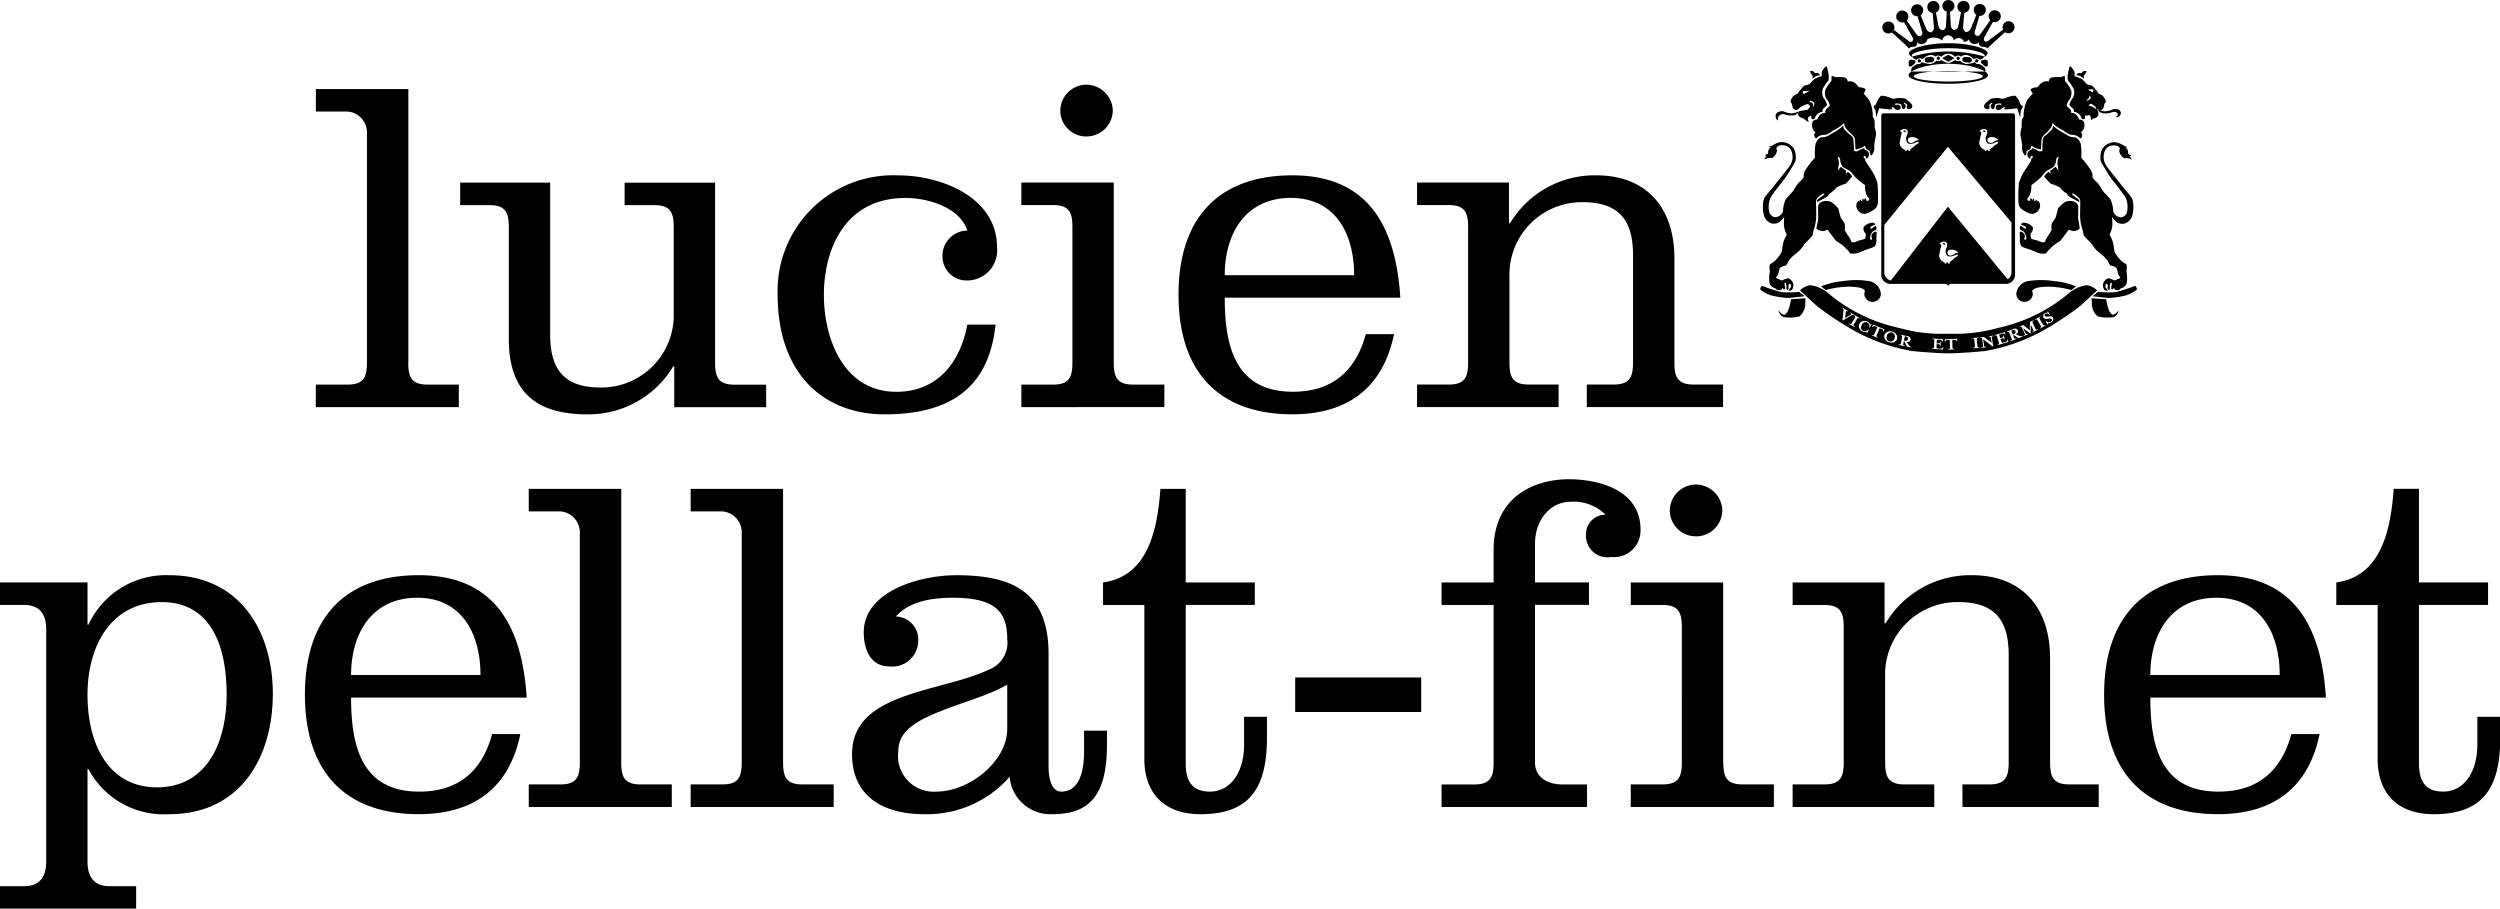 <svg id="_100_logo.svg" data-name="100% logo.svg" xmlns="http://www.w3.org/2000/svg" width="200" height="72.688" viewBox="0 0 200 72.688">
  <defs>
    <style>
      .cls-1 {
        fill-rule: evenodd;
      }
    </style>
  </defs>
  <path id="シェイプ" class="cls-1" d="M288.341,188.855l-0.019.031s0,0,0,0l0.02-.03Zm18.609-2.38a2.739,2.739,0,0,0-1.475.669,13.13,13.13,0,0,1-5.642,2.748,12.737,12.737,0,0,1-3.878.463H295.81a12.723,12.723,0,0,1-3.876-.463,13.16,13.16,0,0,1-5.643-2.748,2.742,2.742,0,0,0-1.475-.669,1.466,1.466,0,0,0-.819.414s0.726,0.672,1.357,1.248a24.021,24.021,0,0,0,3.347,2.171,14.878,14.878,0,0,0,4.285,1.433c1.616,0.161,2.834.184,2.834,0.184h0.125s1.219-.023,2.835-0.184a14.859,14.859,0,0,0,4.284-1.433,23.97,23.97,0,0,0,3.348-2.171c0.631-.576,1.359-1.248,1.359-1.248A1.476,1.476,0,0,0,306.95,186.475Zm-18.4,2.728-0.22.369c-0.07.119-.064,0.15,0.051,0.217l-0.021.035-0.44-.257,0.02-.033c0.117,0.067.146,0.057,0.216-.063l0.22-.368c0.071-.119.067-0.149-0.044-0.214l0,0a0.179,0.179,0,0,0-.234,0l-0.669.405-0.029-.018,0.075-.772a0.17,0.17,0,0,0-.1-0.206l0.022-.035,0.449,0.278-0.022.033c-0.12-.075-0.15-0.054-0.159.027l-0.051.5,0.436-.264c0.071-.043.068-0.081-0.047-0.151l0.021-.035,0.327,0.2,0,0,0.439,0.257-0.021.033C288.646,189.074,288.616,189.084,288.545,189.2Zm1.038,0.657-0.044-.02a0.328,0.328,0,0,0-.179-0.393,0.319,0.319,0,0,0-.42.215,0.312,0.312,0,0,0,.092.458,0.342,0.342,0,0,0,.424-0.108l0.043,0.02-0.134.276-0.042-.02a0.131,0.131,0,0,0,0-.089,0.457,0.457,0,0,1-.323-0.022,0.465,0.465,0,0,1-.253-0.608,0.478,0.478,0,0,1,.64-0.185,0.448,0.448,0,0,1,.219.235,0.14,0.14,0,0,0,.073-0.053l0.04,0.02Zm1.065,0.309,0-.029c0.01-.075.006-0.111-0.131-0.168l-0.149-.06-0.221.521c-0.054.129-.044,0.158,0.079,0.21l-0.015.037-0.471-.193,0.015-.037c0.125,0.05.151,0.037,0.205-.092l0.221-.523-0.149-.061c-0.135-.055-0.164-0.033-0.212.026l-0.019.024-0.044-.019,0.09-.176L290.756,190l-0.064.185Zm1.119,0.614a0.5,0.5,0,0,1-.651.248,0.493,0.493,0,0,1-.37-0.584,0.5,0.5,0,0,1,.651-0.248A0.49,0.49,0,0,1,291.767,190.783Zm1.128,0.67-0.343-.07-0.207-.415-0.046-.008-0.034.158c-0.027.136-.011,0.163,0.12,0.19l-0.008.04-0.5-.1,0.008-.038c0.13,0.025.156,0.006,0.183-.13l0.088-.418c0.027-.135.013-0.161-0.119-0.188l0.009-.04,0.53,0.106a0.278,0.278,0,0,1,.272.295,0.268,0.268,0,0,1-.328.171l0.124,0.175a0.476,0.476,0,0,0,.259.234Zm2.541,0.163-0.883-.047v-0.038c0.134,0,.154-0.017.161-0.155l0.023-.426c0.007-.139-0.012-0.164-0.145-0.17l0-.04,0.83,0.043,0,0.2-0.046,0-0.007-.028c-0.019-.075-0.032-0.107-0.181-0.115l-0.246-.012-0.017.3,0.089,0c0.162,0.008.188-.009,0.194-0.123h0.048l-0.019.328H295.2c0.007-.117-0.019-0.135-0.179-0.144l-0.088,0-0.01.185c-0.009.138,0.012,0.163,0.145,0.17l0.146,0.007c0.148,0.008.168-.024,0.192-0.095l0.01-.027,0.047,0Zm1.1-.645-0.009-.026c-0.023-.074-0.042-0.106-0.19-0.1l-0.161,0,0.017,0.566c0,0.138.027,0.161,0.161,0.158v0.04l-0.511.015v-0.04c0.133,0,.152-0.028.148-0.167l-0.018-.566-0.162,0c-0.147,0-.164.037-0.183,0.11l-0.006.029h-0.049l0.008-.2,0.982-.03,0.019,0.195h-0.047Zm1.31,0.553,0-.04c0.133-.012.151-0.037,0.14-0.175l-0.037-.424c-0.013-.139-0.034-0.16-0.168-0.15l0-.04,0.508-.042,0,0.04c-0.133.012-.151,0.037-0.14,0.175l0.037,0.425c0.012,0.138.034,0.16,0.169,0.148l0,0.04Zm1.506-.8,0.1,0.644-0.04.007-0.765-.578,0.069,0.453c0.022,0.138.047,0.158,0.179,0.138l0,0.04-0.375.057-0.008-.04c0.133-.02.15-0.047,0.128-0.183l-0.065-.424c-0.021-.136-0.044-0.156-0.176-0.136l-0.007-.04,0.319-.048,0.618,0.466-0.054-.346c-0.02-.137-0.044-0.157-0.177-0.137l-0.007-.04,0.378-.056,0.007,0.039C299.349,190.562,299.333,190.588,299.354,190.725Zm0.453,0.538-0.009-.039c0.126-.038.138-0.066,0.1-0.2l-0.125-.408c-0.04-.133-0.065-0.149-0.194-0.113l-0.012-.038,0.8-.235,0.067,0.185-0.044.013-0.015-.025c-0.044-.065-0.069-0.089-0.211-0.048l-0.236.07,0.086,0.287,0.084-.027c0.156-.045.174-0.07,0.142-0.18l0.044-.013,0.1,0.314-0.045.014c-0.034-.112-0.063-0.12-0.218-0.075l-0.084.025,0.052,0.178c0.04,0.131.067,0.148,0.2,0.11l0.14-.04c0.141-.042.15-0.079,0.148-0.155v-0.028l0.046-.014,0.042,0.192Zm1.682-.56-0.4-.238-0.044.017,0.059,0.151c0.049,0.13.078,0.145,0.2,0.1l0.015,0.038-0.476.18-0.016-.038c0.126-.047.136-0.075,0.085-0.2l-0.155-.4c-0.051-.13-0.076-0.145-0.2-0.1l-0.015-.037,0.5-.192a0.283,0.283,0,0,1,.39.1,0.263,0.263,0,0,1-.182.318l0.2,0.081a0.479,0.479,0,0,0,.346.06l0.016,0.037Zm1.09-.465-0.016-.036c0.123-.055.131-0.085,0.072-0.21l-0.168-.365-0.023.7-0.033.015-0.559-.435,0.169,0.361c0.059,0.127.088,0.14,0.209,0.085l0.017,0.037-0.346.157-0.017-.037c0.122-.055.13-0.085,0.071-0.21l-0.181-.388c-0.059-.126-0.086-0.14-0.207-0.085l-0.017-.036,0.293-.134,0.537,0.418,0.02-.669,0.288-.13,0.016,0.037c-0.125.056-.131,0.084-0.072,0.211l0.18,0.388c0.06,0.125.085,0.138,0.21,0.083l0.017,0.037Zm0.627-.3-0.022-.033c0.118-.067.121-0.1,0.052-0.217l-0.214-.369c-0.071-.122-0.1-0.132-0.216-0.067l-0.019-.035,0.442-.25L303.25,189c-0.116.067-.123,0.1-0.053,0.217l0.215,0.371c0.069,0.12.1,0.13,0.216,0.063l0.02,0.037Zm0.891-.491a0.781,0.781,0,0,1-.25.075,0.118,0.118,0,0,0,0,.08l-0.04.023-0.162-.26,0.04-.023a0.314,0.314,0,0,0,.383.053,0.138,0.138,0,0,0,.065-0.2,0.175,0.175,0,0,0-.176-0.057l-0.169.02a0.284,0.284,0,0,1-.324-0.11,0.248,0.248,0,0,1,.13-0.323,0.349,0.349,0,0,1,.2-0.053,0.117,0.117,0,0,0,0-.079l0.038-.023,0.163,0.26-0.041.025a0.231,0.231,0,0,0-.323-0.083,0.12,0.12,0,0,0-.053.163,0.193,0.193,0,0,0,.185.053l0.167-.021a0.306,0.306,0,0,1,.309.1A0.287,0.287,0,0,1,304.1,189.446Zm-11.462,1.344a0.173,0.173,0,0,0-.167-0.208l-0.086-.019-0.071.335,0.088,0.018A0.177,0.177,0,0,0,292.635,190.79Zm8.346-.718-0.083.032,0.123,0.319,0.083-.031a0.174,0.174,0,0,0,.132-0.232A0.18,0.18,0,0,0,300.981,190.072Zm-9.605.19a0.34,0.34,0,0,0-.424.251,0.336,0.336,0,0,0,.184.455,0.341,0.341,0,0,0,.425-0.253A0.333,0.333,0,0,0,291.376,190.262Zm-6.935-2.748-1.17.083a3.567,3.567,0,0,1-.258.979c-0.14.162-.164,0.277-0.328,0.254a1.126,1.126,0,0,1-.422-0.37,0.887,0.887,0,0,0,.375.554,3.138,3.138,0,0,0,1.312-.045,1.337,1.337,0,0,0,.469-0.947C284.419,187.745,284.441,187.514,284.441,187.514Zm-0.069-.162-0.446-.346a8.088,8.088,0,0,1-1.4.022,11.963,11.963,0,0,1-1.568-.509,0.4,0.4,0,0,0-.142.3,2.507,2.507,0,0,0,1.149.531,6.405,6.405,0,0,0,1.029.139C283.34,187.491,284.372,187.352,284.372,187.352Zm3.019-1.2a6.588,6.588,0,0,1,2.108-.01,1.137,1.137,0,0,1,.96.956h0a0.572,0.572,0,0,1,.009.091,0.664,0.664,0,0,1-1.325,0,0.6,0.6,0,0,1,.055-0.248c-0.089-.213-0.434-0.33-1.244-0.351a7.377,7.377,0,0,0-1.9.268l-0.369-.292A5.771,5.771,0,0,1,287.391,186.152Zm19.934,1.362,1.17,0.083a3.567,3.567,0,0,0,.258.979c0.14,0.162.164,0.277,0.328,0.254a1.129,1.129,0,0,0,.421-0.37,0.889,0.889,0,0,1-.374.554,3.137,3.137,0,0,1-1.312-.045,1.331,1.331,0,0,1-.467-0.947C307.349,187.745,307.325,187.514,307.325,187.514Zm0.071-.162,0.444-.346a8.08,8.08,0,0,0,1.4.022,11.967,11.967,0,0,0,1.57-.509,0.4,0.4,0,0,1,.14.3,2.5,2.5,0,0,1-1.148.531,6.405,6.405,0,0,1-1.029.139C308.425,187.491,307.4,187.352,307.4,187.352Zm-3.022-1.2a6.588,6.588,0,0,0-2.107-.01,1.134,1.134,0,0,0-.959.956h0a0.473,0.473,0,0,0-.008.091,0.663,0.663,0,0,0,1.323,0,0.581,0.581,0,0,0-.056-0.248c0.091-.213.434-0.33,1.244-0.351a7.359,7.359,0,0,1,1.9.268l0.37-.292A5.774,5.774,0,0,0,304.374,186.152Zm-18.093-16.064a2.355,2.355,0,0,0,.012-0.405,4.744,4.744,0,0,0-.152-0.683l-0.047-.056a1.4,1.4,0,0,0-.34.438,1.028,1.028,0,0,0-.012.369,3.225,3.225,0,0,0-.6.232,5.151,5.151,0,0,0-.374.4,2.306,2.306,0,0,1-.4.115,1.134,1.134,0,0,0-.3.312,1.245,1.245,0,0,0-.246.335,1.33,1.33,0,0,0-.258.116,0.9,0.9,0,0,0-.326.5,0.469,0.469,0,0,0,.128.209,0.636,0.636,0,0,0,.093.358,0.327,0.327,0,0,0,.294.138l0.319-.26a2.289,2.289,0,0,1,.553-0.236,0.619,0.619,0,0,1,.188.208,1.342,1.342,0,0,1-.223.264l-0.709.117a0.642,0.642,0,0,0,0,.37,0.663,0.663,0,0,0,.387.195,2.567,2.567,0,0,0,.415.3,0.541,0.541,0,0,0-.058-0.206,0.583,0.583,0,0,1,.036-0.185l0.093-.07a0.186,0.186,0,0,0,.145-0.091v0.264a0.217,0.217,0,0,0,.258.024,1.025,1.025,0,0,1,.221-0.37,0.7,0.7,0,0,1,.423-0.185,0.289,0.289,0,0,1,.082-0.276,2.089,2.089,0,0,0,.281-0.278,1.514,1.514,0,0,0-.3-0.577,1.111,1.111,0,0,1-.071-0.659A3.1,3.1,0,0,1,286.281,170.088Zm-1.768.984c-0.05.02-.163,0.085-0.19,0.1a0.012,0.012,0,0,1-.009,0l-0.086-.05a0.381,0.381,0,0,1-.007-0.158,0.3,0.3,0,0,1,.2-0.024,1,1,0,0,0,.369-0.05A2.732,2.732,0,0,1,284.513,171.072Zm0.512,1.186s0.14-.347-0.164-0.415c-0.115-.027-0.105-0.108-0.059-0.128a0.342,0.342,0,0,1,.235.093,0.131,0.131,0,0,1,.105.15A0.5,0.5,0,0,1,285.025,172.258Zm0.55,7.634a0.948,0.948,0,0,1,.92-0.077,2.39,2.39,0,0,1,.579.538,5.564,5.564,0,0,0,.2.754,4.762,4.762,0,0,1,.3.448,1.832,1.832,0,0,1,0,.508,4.914,4.914,0,0,0,.343.538,1.118,1.118,0,0,1,.172.385,0.325,0.325,0,0,0,.2.062,3,3,0,0,0,.468-0.169,1.454,1.454,0,0,0,.452-0.14,0.736,0.736,0,0,0,.033-0.414,0.521,0.521,0,0,1-.156-0.508,1.082,1.082,0,0,1,.733-0.355c0.16,0.047.2,0.123,0.187,0.17a1.57,1.57,0,0,0-.374.185c0,0.076-.016.185,0.124,0.108s0.281-.293.328-0.155a0.236,0.236,0,0,1-.015.277,1.1,1.1,0,0,0-.28.154,1.162,1.162,0,0,0-.181.385c0,0.185-.024.273,0.086,0.247,0.157-.039-0.024-0.2.03-0.355a0.414,0.414,0,0,1,.313-0.292,0.114,0.114,0,0,1,.094.145,2.356,2.356,0,0,0-.015.478,0.8,0.8,0,0,1-.047.347,0.313,0.313,0,0,1-.188.261,4.14,4.14,0,0,1-.562.2c-0.077.017-.562,0.246-0.7,0.278a1.2,1.2,0,0,1-.609.03,1.487,1.487,0,0,1-.156-0.23,1.452,1.452,0,0,1-.312-0.308,5.693,5.693,0,0,0-.64-0.446c-0.157-.17-0.7-0.909-0.7-0.909a2.62,2.62,0,0,1-.328.108,0.786,0.786,0,0,1-.546-0.185c-0.046-.093.124-0.585,0.124-0.8s-0.015-.954,0-1.031A0.921,0.921,0,0,1,285.575,179.892Zm-0.347-4.608a0.818,0.818,0,0,1,.457-0.647,1,1,0,0,0,.515-0.1c0.187-.115.479-0.277,0.69-0.392a4.387,4.387,0,0,0,.562-0.428,0.806,0.806,0,0,0,.093.288,5.557,5.557,0,0,0,.458.44,0.483,0.483,0,0,1,.268.393,8.593,8.593,0,0,1,.042.874,0.3,0.3,0,0,0,.321.015,2.342,2.342,0,0,1,.517-0.225,0.2,0.2,0,0,0,.057.155,0.356,0.356,0,0,1,.257.532c-0.07.149-.159,0.179-0.2,0.133a0.128,0.128,0,0,0,.006-0.122,0.332,0.332,0,0,0-.152-0.07,0.176,0.176,0,0,0-.024.15,0.783,0.783,0,0,1,.105.082c0.024,0.058.012,0.126,0.036,0.173s0.327,0.52.444,0.681a4.107,4.107,0,0,1,.516,1.1,11.568,11.568,0,0,1,.034,1.518,0.767,0.767,0,0,1-.187.487,1.19,1.19,0,0,1-.328.218,1.139,1.139,0,0,1-.607.231,0.717,0.717,0,0,1-.6-0.566,0.608,0.608,0,0,1,.128-0.473c0.012-.046.071,0,0.071,0l0.047,0.092a0.341,0.341,0,0,1,.046-0.185c0.094-.045.071,0.116,0.118,0.1l0.069-.012a0.191,0.191,0,0,1,.036-0.185c0.07-.023.059,0.14,0.094,0.153a0.248,0.248,0,0,1,.117-0.176c0.082-.012.035,0.143,0.071,0.166a0.1,0.1,0,0,0,.14.03,0.134,0.134,0,0,0,.022-0.231,1.234,1.234,0,0,1-.221-0.461,2.248,2.248,0,0,1-.048-0.555,7.748,7.748,0,0,1-.714-0.578s-0.339-.393-0.433-0.5-0.514-.288-0.644-0.393a1.2,1.2,0,0,1-.2-0.6,0.23,0.23,0,0,0-.2-0.2,1.96,1.96,0,0,1,.106.6,1.458,1.458,0,0,0-.059.532,0.867,0.867,0,0,1,.211-0.323,2.893,2.893,0,0,1,.3.231c0.095,0.058.128,0.047,0.128,0.1a0.653,0.653,0,0,0-.022.243,0.509,0.509,0,0,1,.152-0.173,1.073,1.073,0,0,1,.316.323c0.047,0.082-.024.127-0.106,0.2a2.891,2.891,0,0,1-.385.426,3.174,3.174,0,0,0-.714.29,4.511,4.511,0,0,1-.318.323,1.3,1.3,0,0,1-.256.162,0.76,0.76,0,0,1-.176.243c-0.118.1-.667,0.346-0.738,0.416s-0.118-.058-0.059-0.14,0.551-.4.551-0.45-0.046-.069-0.105-0.058a3.087,3.087,0,0,0-.387.3,0.42,0.42,0,0,0-.163.3c-0.012.116,0.035,1.131,0,1.443a3.763,3.763,0,0,1-.164.8c-0.071.185-.071,0.417-0.14,0.532s-0.645.681-.645,0.681a2.193,2.193,0,0,1-.444.566c-0.247.2-.5,0.416-0.5,0.416a3.094,3.094,0,0,0-.329.382,1,1,0,0,1-.2.346,0.766,0.766,0,0,0-.48.206,2.59,2.59,0,0,0-.128.475,1.309,1.309,0,0,1-.188.288,0.608,0.608,0,0,0,.259.115,0.465,0.465,0,0,0,.245.1,1.4,1.4,0,0,1,.481-0.173,0.665,0.665,0,0,1,.42.508c-0.012.243-.059,0.473-0.292,0.484s0.093-.184.093-0.323-0.012-.231-0.105-0.22-0.1.162-.083,0.279-0.045.229-.128,0.208a0.586,0.586,0,0,1-.035-0.349c-0.036-.184-0.071-0.264-0.141-0.241a0.407,0.407,0,0,0,.012.288c0,0.094.036,0.255-.059,0.267a0.911,0.911,0,0,1-.152-0.129,0.738,0.738,0,0,1-.071.14,0.5,0.5,0,0,1-.385,0,0.252,0.252,0,0,0-.163-0.126,0.639,0.639,0,0,1-.4-0.393,2.513,2.513,0,0,1,.024-0.913,4.508,4.508,0,0,1-.024-0.531c0.012-.081.432-0.3,0.48-0.393a3.278,3.278,0,0,0,.479-0.635c0.071-.2.059-0.509,0.154-0.821a2.691,2.691,0,0,1,.268-0.587,1.965,1.965,0,0,1-.235-0.857l0.024-.587a1.5,1.5,0,0,1-.444.473,0.827,0.827,0,0,1-.562.068,0.943,0.943,0,0,1-.609-0.623,2.7,2.7,0,0,1-.058-1.119,0.906,0.906,0,0,1,.21-0.463c0.211-.288.515-0.6,0.761-0.936s1.16-1.409,1.241-1.627a1.212,1.212,0,0,0,.07-0.948,0.734,0.734,0,0,0-.8-0.531,0.427,0.427,0,0,0-.444.243,0.342,0.342,0,0,1,.023.335,0.813,0.813,0,0,1-.351.438,1.473,1.473,0,0,0-.41.023,0.324,0.324,0,0,1-.211.059l0.187-.267-0.128.024a0.14,0.14,0,0,1,.07-0.115,0.207,0.207,0,0,0,.175-0.1,0.5,0.5,0,0,1,.071-0.347,0.356,0.356,0,0,1,.187-0.126,0.189,0.189,0,0,1-.14-0.012c-0.094-.035,0-0.068,0-0.068a0.4,0.4,0,0,0,.233-0.082,1.513,1.513,0,0,1,.738-0.266,1.214,1.214,0,0,1,.96.509,1.549,1.549,0,0,1,.129,1.028,13.832,13.832,0,0,1-.819,1.339c-0.117.173-1.052,1.31-1.183,1.6a1.852,1.852,0,0,0-.07,1.189,0.671,0.671,0,0,0,.328.325,0.645,0.645,0,0,0,.749-0.451,2.538,2.538,0,0,1,.21-0.936,5.543,5.543,0,0,1,.492-0.553c0.1-.07.375-0.625,0.608-0.844a2.628,2.628,0,0,0,.353-0.392,0.915,0.915,0,0,1,.117-0.554,8.868,8.868,0,0,1,.785-1.028A4.07,4.07,0,0,1,285.228,175.284Zm-1.3-2.7a0.767,0.767,0,0,1-.375.29,1.7,1.7,0,0,1-.739-0.047,0.4,0.4,0,0,0-.461.07,0.352,0.352,0,0,0-.105.368c0.059,0.037-.045,0-0.045,0a0.264,0.264,0,0,1-.142-0.206,0.364,0.364,0,0,1,.258-0.463,0.527,0.527,0,0,1,.437,0,1.443,1.443,0,0,0,.656.128,2.261,2.261,0,0,0,.516-0.173m1.676-2.88a0.28,0.28,0,0,0-.351-0.161c-0.093.018-.14-0.162-0.28-0.175a0.28,0.28,0,0,0-.211.06,0.291,0.291,0,0,1,.118.148c0.034,0.1.128,0.128,0.128,0.185s-0.011.243-.011,0.243a0.988,0.988,0,0,1,.28-0.22A1.1,1.1,0,0,1,285.6,169.671Zm4.215,3.349a2.974,2.974,0,0,0-.281-1.35,4.086,4.086,0,0,0-.456-0.521,1.045,1.045,0,0,0,.175-0.359,0.92,0.92,0,0,0-.55-0.149,1.541,1.541,0,0,0-.422-0.415,0.729,0.729,0,0,0-.479-0.047,0.335,0.335,0,0,0-.223-0.323,3.249,3.249,0,0,0-.738-0.023,0.658,0.658,0,0,0-.328-0.093,2.424,2.424,0,0,1-.011.4,3.033,3.033,0,0,0-.491.728,1.1,1.1,0,0,0,.069.658,1.492,1.492,0,0,1,.305.578,2.142,2.142,0,0,1-.28.276,0.362,0.362,0,0,0-.083.313,0.566,0.566,0,0,0-.422.15,1.049,1.049,0,0,0-.223.37,0.58,0.58,0,0,0-.351.138,0.706,0.706,0,0,0,.142.831c0.029,0.013.117,0.035,0.068,0.048a0.316,0.316,0,0,0,.049.507,1.2,1.2,0,0,1,.339-0.243,1.373,1.373,0,0,1,.422-0.057,1.816,1.816,0,0,0,.584-0.337,3.774,3.774,0,0,0,.809-0.517c0.14-.185.081-0.082,0.081-0.082a1.189,1.189,0,0,0,.059.288,3.706,3.706,0,0,0,.562.625,0.776,0.776,0,0,1,.241.339s0.039,0.816.063,0.861a1.65,1.65,0,0,0,.7-0.276c0.057-.093.081,0.2,0.185,0.265s0.247,0.138.247,0.138a0.862,0.862,0,0,0,.035.243c0.036,0.093.036,0.127,0.093,0.115a0.893,0.893,0,0,0,.223-0.761,5.542,5.542,0,0,1,.14-0.821,1.711,1.711,0,0,0-.105-0.681,3.015,3.015,0,0,0-.012-0.555A0.446,0.446,0,0,0,289.817,173.02Zm2.914-.636a0.237,0.237,0,0,0,.223-0.346,0.918,0.918,0,0,0-.3-0.3c-0.163-.138-0.223-0.185-0.223-0.185a1.972,1.972,0,0,0-.7-0.046,0.54,0.54,0,0,1-.374.023c-0.1-.023-0.212-0.092-0.328-0.115a1.2,1.2,0,0,0-.562-0.092,1.58,1.58,0,0,0-.328.508,2.159,2.159,0,0,1-.094.207c-0.046.07-.152,0.035-0.152,0.151s0.13,0.195.152,0.38,0.035,0.405.035,0.475,0.247-.728.247-0.728,0.889,0.115.982,0.092,0.048-.162-0.047-0.185a0.416,0.416,0,0,1,.329.14,0.323,0.323,0,0,0,.42.021,0.235,0.235,0,0,0-.116-0.346c-0.164-.045-0.28.07-0.3-0.045s0.444-.047.491,0.022,0.024,0.369.188,0.369a0.237,0.237,0,0,0,.113-0.388s-0.137-.12-0.066-0.12a0.343,0.343,0,0,1,.256.208,0.279,0.279,0,0,0-.023.232A0.182,0.182,0,0,0,292.731,172.384Zm13.392,7.508a0.948,0.948,0,0,0-.92-0.077,2.363,2.363,0,0,0-.577.538,5.464,5.464,0,0,1-.2.754,4.557,4.557,0,0,0-.3.448,1.794,1.794,0,0,0,0,.508,5.127,5.127,0,0,1-.344.538,1.128,1.128,0,0,0-.173.385,0.325,0.325,0,0,1-.2.062,3,3,0,0,1-.468-0.169,1.473,1.473,0,0,1-.452-0.14,0.735,0.735,0,0,1-.032-0.414,0.53,0.53,0,0,0,.157-0.508,1.089,1.089,0,0,0-.735-0.355c-0.16.047-.2,0.123-0.187,0.17a1.577,1.577,0,0,1,.375.185c0,0.076.015,0.185-.125,0.108s-0.282-.293-0.328-0.155a0.236,0.236,0,0,0,.015.277,1.146,1.146,0,0,1,.282.154,1.242,1.242,0,0,1,.179.385c0,0.185.024,0.273-.086,0.247-0.155-.039.024-0.2-0.03-0.355a0.413,0.413,0,0,0-.314-0.292,0.114,0.114,0,0,0-.093.145,2.51,2.51,0,0,1,.015.478,0.8,0.8,0,0,0,.047.347,0.314,0.314,0,0,0,.188.261,4.093,4.093,0,0,0,.562.2c0.078,0.017.562,0.246,0.7,0.278a1.2,1.2,0,0,0,.608.03,1.369,1.369,0,0,0,.157-0.23,1.409,1.409,0,0,0,.312-0.308,5.887,5.887,0,0,1,.64-0.446c0.157-.17.7-0.909,0.7-0.909a2.639,2.639,0,0,0,.33.108,0.787,0.787,0,0,0,.545-0.185,7.866,7.866,0,0,0-.125-0.8c0-.215.015-0.954,0-1.031A0.955,0.955,0,0,0,306.123,179.892Zm0.348-4.608a0.819,0.819,0,0,0-.458-0.647,1,1,0,0,1-.515-0.1c-0.187-.115-0.479-0.277-0.69-0.392a4.387,4.387,0,0,1-.562-0.428,0.767,0.767,0,0,1-.093.288,5.557,5.557,0,0,1-.458.44,0.489,0.489,0,0,0-.268.393,8.593,8.593,0,0,0-.042.874,0.3,0.3,0,0,1-.321.015,2.343,2.343,0,0,0-.515-0.225,0.2,0.2,0,0,1-.059.155,0.357,0.357,0,0,0-.258.532c0.071,0.149.16,0.179,0.206,0.133a0.133,0.133,0,0,1-.007-0.122,0.336,0.336,0,0,1,.152-0.07,0.176,0.176,0,0,1,.024.15,0.852,0.852,0,0,0-.105.082c-0.024.058-.012,0.126-0.035,0.173s-0.328.52-.444,0.681a4.077,4.077,0,0,0-.517,1.1,11.929,11.929,0,0,0-.034,1.518,0.777,0.777,0,0,0,.186.487,1.215,1.215,0,0,0,.329.218,1.14,1.14,0,0,0,.609.231,0.719,0.719,0,0,0,.6-0.566,0.606,0.606,0,0,0-.129-0.473c-0.012-.046-0.071,0-0.071,0l-0.047.092a0.341,0.341,0,0,0-.046-0.185c-0.094-.045-0.071.116-0.118,0.1l-0.069-.012a0.2,0.2,0,0,0-.036-0.185c-0.07-.023-0.059.14-0.094,0.153a0.243,0.243,0,0,0-.116-0.176c-0.081-.012-0.036.143-0.07,0.166a0.1,0.1,0,0,1-.141.03,0.135,0.135,0,0,1-.024-0.231,1.2,1.2,0,0,0,.223-0.461,2.281,2.281,0,0,0,.047-0.555,7.474,7.474,0,0,0,.714-0.578s0.339-.393.434-0.5,0.515-.288.643-0.393a1.185,1.185,0,0,0,.2-0.6,0.231,0.231,0,0,1,.2-0.2,1.96,1.96,0,0,0-.106.6,1.458,1.458,0,0,1,.059.532,0.855,0.855,0,0,0-.211-0.323,3,3,0,0,0-.3.231c-0.094.058-.128,0.047-0.128,0.1a0.714,0.714,0,0,1,.024.243,0.564,0.564,0,0,0-.154-0.173,1.084,1.084,0,0,0-.316.323c-0.047.082,0.024,0.127,0.105,0.2a3.023,3.023,0,0,0,.386.426,3.24,3.24,0,0,1,.715.29c0.13,0.15.246,0.253,0.317,0.323a1.3,1.3,0,0,0,.257.162,0.786,0.786,0,0,0,.175.243c0.118,0.1.667,0.346,0.738,0.416s0.116-.058.059-0.14-0.55-.4-0.55-0.45,0.045-.069.1-0.058a3.087,3.087,0,0,1,.387.3,0.418,0.418,0,0,1,.164.3c0.011,0.116-.036,1.131,0,1.443a3.708,3.708,0,0,0,.163.8c0.071,0.185.071,0.417,0.142,0.532s0.643,0.681.643,0.681a2.193,2.193,0,0,0,.444.566c0.247,0.2.5,0.416,0.5,0.416a3.175,3.175,0,0,1,.33.382,1,1,0,0,0,.2.346,0.761,0.761,0,0,1,.479.206,2.59,2.59,0,0,1,.128.475,1.309,1.309,0,0,0,.188.288,0.591,0.591,0,0,1-.257.115,0.468,0.468,0,0,1-.246.1,1.412,1.412,0,0,0-.48-0.173,0.664,0.664,0,0,0-.422.508c0.012,0.243.059,0.473,0.292,0.484s-0.093-.184-0.093-0.323,0.012-.231.1-0.22,0.1,0.162.083,0.279,0.047,0.229.128,0.208a0.592,0.592,0,0,0,.036-0.349c0.035-.184.069-0.264,0.14-0.241a0.407,0.407,0,0,1-.012.288c0,0.094-.036.255,0.059,0.267a0.911,0.911,0,0,0,.152-0.129,0.637,0.637,0,0,0,.071.14,0.5,0.5,0,0,0,.385,0,0.252,0.252,0,0,1,.165-0.126,0.64,0.64,0,0,0,.4-0.393,2.566,2.566,0,0,0-.022-0.913,4.69,4.69,0,0,0,.022-0.531c-0.012-.081-0.432-0.3-0.479-0.393a3.346,3.346,0,0,1-.482-0.635c-0.069-.2-0.057-0.509-0.15-0.821a2.753,2.753,0,0,0-.27-0.587,1.965,1.965,0,0,0,.235-0.857L308.964,181a1.54,1.54,0,0,0,.444.473,0.827,0.827,0,0,0,.562.068,0.946,0.946,0,0,0,.61-0.623,2.737,2.737,0,0,0,.059-1.119,0.9,0.9,0,0,0-.212-0.463c-0.211-.288-0.514-0.6-0.761-0.936s-1.159-1.409-1.241-1.627a1.217,1.217,0,0,1-.07-0.948,0.734,0.734,0,0,1,.8-0.531,0.428,0.428,0,0,1,.444.243,0.342,0.342,0,0,0-.023.335,0.8,0.8,0,0,0,.351.438,1.467,1.467,0,0,1,.41.023,0.325,0.325,0,0,0,.211.059l-0.187-.267,0.128,0.024a0.141,0.141,0,0,0-.069-0.115,0.207,0.207,0,0,1-.176-0.1,0.5,0.5,0,0,0-.071-0.347,0.356,0.356,0,0,0-.187-0.126,0.189,0.189,0,0,0,.14-0.012c0.094-.035,0-0.068,0-0.068a0.393,0.393,0,0,1-.233-0.082,1.513,1.513,0,0,0-.738-0.266,1.214,1.214,0,0,0-.96.509,1.562,1.562,0,0,0-.129,1.028,13.832,13.832,0,0,0,.819,1.339c0.118,0.173,1.052,1.31,1.183,1.6a1.852,1.852,0,0,1,.07,1.189,0.666,0.666,0,0,1-.328.325,0.646,0.646,0,0,1-.749-0.451,2.5,2.5,0,0,0-.211-0.936,5.269,5.269,0,0,0-.491-0.553c-0.105-.07-0.375-0.625-0.608-0.844a2.53,2.53,0,0,1-.351-0.392,0.912,0.912,0,0,0-.118-0.554,9.008,9.008,0,0,0-.784-1.028A4.138,4.138,0,0,0,306.471,175.284Zm1.311-2.865a0.757,0.757,0,0,0,.373.29,1.711,1.711,0,0,0,.738-0.047,0.425,0.425,0,0,1,.481.035,0.2,0.2,0,0,1-.083.3c-0.057.035-.011,0.035-0.011,0.035a0.324,0.324,0,0,0,.339-0.173,0.3,0.3,0,0,0-.164-0.44,0.688,0.688,0,0,0-.5.012,1.438,1.438,0,0,1-.655.128,2.186,2.186,0,0,1-.515-0.175m0.679-.623a0.907,0.907,0,0,0-.329-0.5,1.369,1.369,0,0,0-.257-0.116,1.245,1.245,0,0,0-.246-0.335,1.134,1.134,0,0,0-.3-0.312,2.36,2.36,0,0,1-.4-0.115,5.151,5.151,0,0,0-.374-0.4,3.281,3.281,0,0,0-.6-0.232,1.028,1.028,0,0,0-.012-0.369,1.4,1.4,0,0,0-.339-0.438l-0.048.056a4.744,4.744,0,0,0-.152.683,2.58,2.58,0,0,0,.012.405,3.07,3.07,0,0,1,.491.726,1.11,1.11,0,0,1-.07.659,1.471,1.471,0,0,0-.3.577,2.067,2.067,0,0,0,.28.278,0.292,0.292,0,0,1,.083.276,0.693,0.693,0,0,1,.422.185,1.025,1.025,0,0,1,.221.37,0.218,0.218,0,0,0,.258-0.024v-0.264s0.084,0.018.189,0.03l0.127-.042a0.278,0.278,0,0,1,.141.173,0.331,0.331,0,0,0,.058.241,0.578,0.578,0,0,0,.116-0.149,0.383,0.383,0,0,0,.387-0.565c-0.034-.082-0.045-0.1-0.045-0.1s0.1,0.012.175,0.012a0.327,0.327,0,0,0,.292-0.138,0.627,0.627,0,0,0,.093-0.358A0.485,0.485,0,0,0,308.461,171.761Zm-1.172-.959a0.332,0.332,0,0,1,.2.023s-0.042.094-.065,0.15a0.068,0.068,0,0,0-.007.055,0.046,0.046,0,0,1-.02,0,0.008,0.008,0,0,1-.007,0c-0.029-.016-0.142-0.08-0.192-0.1a0.836,0.836,0,0,1-.164-0.116A0.993,0.993,0,0,0,307.289,170.8Zm-0.42.924a2,2,0,0,1,.164-0.138,0.493,0.493,0,0,0,.128-0.311l0.071,0.126c0.069,0.127-.035.173-0.13,0.243A0.52,0.52,0,0,1,306.869,171.726Zm0.409,0.417c-0.046-.012-0.211-0.035-0.211-0.035s0.136-.225.305-0.1a1.041,1.041,0,0,1,.253.2,0.473,0.473,0,0,1,.075.19S307.325,172.154,307.278,172.143Zm-1.182-2.472a0.28,0.28,0,0,1,.351-0.161c0.093,0.018.14-.162,0.28-0.175a0.275,0.275,0,0,1,.211.06,0.282,0.282,0,0,0-.116.148c-0.036.1-.13,0.128-0.13,0.185s0.012,0.243.012,0.243a1,1,0,0,0-.281-0.22A1.1,1.1,0,0,0,306.1,169.671Zm-4.215,3.349a2.977,2.977,0,0,1,.282-1.35,4.206,4.206,0,0,1,.455-0.521,1.045,1.045,0,0,1-.175-0.359,0.92,0.92,0,0,1,.55-0.149,1.555,1.555,0,0,1,.422-0.415,0.732,0.732,0,0,1,.48-0.047,0.333,0.333,0,0,1,.222-0.323,3.252,3.252,0,0,1,.738-0.023,0.658,0.658,0,0,1,.327-0.093,2.58,2.58,0,0,0,.013.4,3.093,3.093,0,0,1,.491.728,1.1,1.1,0,0,1-.071.658,1.515,1.515,0,0,0-.3.578,2.061,2.061,0,0,0,.282.276,0.365,0.365,0,0,1,.081.313,0.566,0.566,0,0,1,.422.15,1.031,1.031,0,0,1,.223.37,0.578,0.578,0,0,1,.351.138,0.708,0.708,0,0,1-.14.831c-0.031.013-.118,0.035-0.069,0.048a0.318,0.318,0,0,1-.049.507,1.2,1.2,0,0,0-.34-0.243,1.373,1.373,0,0,0-.422-0.057,1.848,1.848,0,0,1-.584-0.337,3.843,3.843,0,0,1-.808-0.517c-0.141-.185-0.083-0.082-0.083-0.082a1.072,1.072,0,0,1-.058.288,3.706,3.706,0,0,1-.562.625,0.785,0.785,0,0,0-.241.339s-0.039.816-.063,0.861a1.638,1.638,0,0,1-.7-0.276c-0.059-.093-0.082.2-0.189,0.265a2.585,2.585,0,0,1-.245.138,0.862,0.862,0,0,1-.035.243c-0.034.093-.034,0.127-0.093,0.115a0.9,0.9,0,0,1-.223-0.761,5.287,5.287,0,0,0-.14-0.821,1.711,1.711,0,0,1,.1-0.681,3.015,3.015,0,0,1,.012-0.555A0.446,0.446,0,0,1,301.881,173.02Zm-2.914-.636a0.237,0.237,0,0,1-.223-0.346,0.937,0.937,0,0,1,.3-0.3c0.164-.138.223-0.185,0.223-0.185a1.974,1.974,0,0,1,.7-0.046,0.542,0.542,0,0,0,.375.023c0.093-.023.211-0.092,0.327-0.115a1.2,1.2,0,0,1,.563-0.092,1.6,1.6,0,0,1,.327.508c0.071,0.139.047,0.139,0.093,0.207s0.153,0.035.153,0.151-0.128.195-.153,0.38-0.034.405-.034,0.475-0.246-.728-0.246-0.728-0.89.115-.983,0.092-0.047-.162.046-0.185a0.415,0.415,0,0,0-.328.14,0.325,0.325,0,0,1-.422.021,0.237,0.237,0,0,1,.118-0.346c0.164-.045.281,0.07,0.3-0.045s-0.444-.047-0.491.022-0.024.369-.188,0.369a0.237,0.237,0,0,1-.113-0.388s0.137-.12.066-0.12a0.343,0.343,0,0,0-.256.208,0.279,0.279,0,0,1,.023.232A0.182,0.182,0,0,1,298.967,172.384Zm2.051,0.336H290.687a0.183,0.183,0,0,0-.186.181v12.751a0.73,0.73,0,0,0,.741.716h4.322l0.069,0a0.214,0.214,0,0,1,.216.213h0.01a0.215,0.215,0,0,1,.216-0.213l0.063,0h4.325a0.73,0.73,0,0,0,.741-0.716V172.9A0.183,0.183,0,0,0,301.018,172.72Zm-1.636,1.9a0.772,0.772,0,0,1,.5.248,0.538,0.538,0,0,0-.339.11c-0.27.175-.427,0.145-0.538-0.023C299.008,174.954,298.879,174.607,299.382,174.619Zm-1.024-.478V174.13a0.381,0.381,0,0,1,.135-0.094,0.346,0.346,0,0,1,.415.012c0.122,0.123.071,0.225-.012,0.485a0.516,0.516,0,0,0,.117.6,0.757,0.757,0,0,0,.574-0.064,0.569,0.569,0,0,1,.293-0.058,0.461,0.461,0,0,1-.287.243,1.929,1.929,0,0,1-.41.352v0.061a0.073,0.073,0,0,1-.074.072,0.074,0.074,0,0,1-.073-0.072v-0.031a0.938,0.938,0,0,1-.125.008v0.023a0.074,0.074,0,0,1-.147,0v-0.031a0.6,0.6,0,0,1-.435-0.533,6.513,6.513,0,0,1,.181-0.836A0.444,0.444,0,0,0,298.358,174.141Zm-5.343.478a0.776,0.776,0,0,1,.5.248,0.542,0.542,0,0,0-.34.11c-0.27.175-.428,0.145-0.54-0.023C292.638,174.954,292.51,174.607,293.015,174.619Zm-1.025-.478V174.13a0.376,0.376,0,0,1,.133-0.094,0.347,0.347,0,0,1,.416.012c0.121,0.123.071,0.225-.01,0.485a0.513,0.513,0,0,0,.116.6,0.759,0.759,0,0,0,.574-0.064,0.568,0.568,0,0,1,.292-0.058,0.461,0.461,0,0,1-.287.243,1.888,1.888,0,0,1-.408.352v0.061a0.074,0.074,0,0,1-.075.072,0.072,0.072,0,0,1-.072-0.072v-0.031a0.97,0.97,0,0,1-.127.008v0.023a0.073,0.073,0,0,1-.145,0v-0.031a0.6,0.6,0,0,1-.437-0.533,7.041,7.041,0,0,1,.182-0.836A0.444,0.444,0,0,0,291.99,174.141Zm4.394,10.122a1.916,1.916,0,0,1-.408.352v0.061a0.073,0.073,0,0,1-.074.072,0.072,0.072,0,0,1-.073-0.072v-0.031a0.95,0.95,0,0,1-.125.008v0.023a0.073,0.073,0,0,1-.074.072,0.072,0.072,0,0,1-.073-0.072v-0.031a0.6,0.6,0,0,1-.435-0.532,7,7,0,0,1,.18-0.837,0.494,0.494,0,0,0-.152-0.129v-0.01a0.391,0.391,0,0,1,.135-0.093,0.347,0.347,0,0,1,.416.012c0.119,0.123.07,0.225-.012,0.484a0.519,0.519,0,0,0,.116.6,0.748,0.748,0,0,0,.574-0.064,0.568,0.568,0,0,1,.292-0.058A0.457,0.457,0,0,1,296.384,184.263Zm-0.045-.278c-0.271.175-.427,0.145-0.539-0.023,0,0-.128-0.345.375-0.335a0.776,0.776,0,0,1,.5.248A0.53,0.53,0,0,0,296.339,183.985Zm4.567,1.3v0.152a0.67,0.67,0,0,1-.3.561l-4.783-5.809-4.562,5.907a0.684,0.684,0,0,1-.524-0.659v-3.79l5.086-6.249,5.086,6.049v3.838Zm-5.379-2.193a0.161,0.161,0,0,0-.12.062,0.218,0.218,0,0,0,.192.071C295.662,183.182,295.584,183.107,295.527,183.094Zm3.28-8.875c0.062-.045-0.015-0.12-0.073-0.133a0.161,0.161,0,0,0-.12.062A0.219,0.219,0,0,0,298.807,174.219Zm-6.37,0c0.065-.045-0.015-0.12-0.07-0.133a0.157,0.157,0,0,0-.12.062A0.217,0.217,0,0,0,292.437,174.219Zm6.381-5.229-0.336-.3V168.5l0.343-.083,0.188,0.1v0.431Zm-5.932,0,0.336-.3V168.5l-0.342-.083-0.188.1v0.431Zm4.845-.624,0,0.208-0.175.1-0.417-.045-0.152-.11V168.3l0.182-.1,0.427,0.04Zm-3.758,0,0.006,0.208,0.177,0.1,0.415-.045,0.152-.11V168.3l-0.182-.1-0.427.04Zm1.89,0.235,0.484-.289-0.484-.281h-0.011l-0.484.281,0.484,0.289h0.011Zm-0.807-.15a0.131,0.131,0,1,0-.132-0.132A0.132,0.132,0,0,0,295.056,168.451Zm1.593,0a0.131,0.131,0,1,0-.133-0.132A0.132,0.132,0,0,0,296.649,168.451Zm1.482,0.208a0.131,0.131,0,1,0-.133-0.132A0.133,0.133,0,0,0,298.131,168.659Zm-4.588,0a0.131,0.131,0,1,0-.133-0.132A0.131,0.131,0,0,0,293.543,168.659Zm2.309,0.1c-1.755,0-3.178.544-3.178,0.92s1.423,0.68,3.178.68,3.179-.305,3.179-0.68S297.608,168.759,295.852,168.759Zm0.007,1.419c-1.523,0-2.758-.187-2.758-0.42s1.235-.418,2.758-0.418,2.76,0.186,2.76.418S297.384,170.178,295.859,170.178Zm2.961-.8a0.38,0.38,0,0,0-.187-0.416,0.641,0.641,0,0,0-.375-0.185h-0.11c-0.077,0-.125-0.138-0.2-0.138a1.994,1.994,0,0,1-.655.138,0.9,0.9,0,0,1-.5-0.277,0.249,0.249,0,0,1-.172.047,2.148,2.148,0,0,1-.235-0.078,1.593,1.593,0,0,1-.518.243h-0.014a1.687,1.687,0,0,1-.53-0.243,2.123,2.123,0,0,1-.234.078,0.249,0.249,0,0,1-.172-0.047,0.9,0.9,0,0,1-.5.277,1.994,1.994,0,0,1-.655-0.138c-0.078,0-.125.138-0.2,0.138h-0.109a0.643,0.643,0,0,0-.375.185,0.382,0.382,0,0,0-.188.416m5.873-1.194a10.627,10.627,0,0,0-5.808,0l0.022,0.013h-0.012a0.75,0.75,0,0,0,.327.237,1.269,1.269,0,0,1,.258-0.115c0.14-.012.211,0.063,0.293,0.047a0.982,0.982,0,0,1,.5-0.3,0.627,0.627,0,0,1,.5.128,0.458,0.458,0,0,1,.224-0.109,0.868,0.868,0,0,0,.263.109,0.686,0.686,0,0,1,1.048,0,0.878,0.878,0,0,0,.263-0.109,0.448,0.448,0,0,1,.223.109,0.633,0.633,0,0,1,.5-0.128,0.978,0.978,0,0,1,.5.3c0.081,0.016.152-.059,0.293-0.047a1.233,1.233,0,0,1,.257.115,0.752,0.752,0,0,0,.329-0.237h0Zm0.245-.257c0-.383-1.411-0.811-3.152-0.811s-3.151.428-3.151,0.811a0.415,0.415,0,0,0,.3.3,0.152,0.152,0,0,1-.071-0.113c0-.285,1.306-0.6,2.918-0.6s2.919,0.316,2.919.6a0.152,0.152,0,0,1-.071.113A0.417,0.417,0,0,0,299,167.924Zm2.046-2.4a0.489,0.489,0,0,0-.683-0.058,0.467,0.467,0,0,0-.13.559l-1.046.781h0l0,0-0.2.151a0.205,0.205,0,0,1-.221-0.008c-0.172-.135.017-0.415,0.017-0.415l0,0,0.638-1.126a0.487,0.487,0,0,0,.55-0.2,0.476,0.476,0,0,0-.155-0.661,0.488,0.488,0,0,0-.668.153,0.475,0.475,0,0,0,.052.573l-0.809,1.144a0.26,0.26,0,0,1-.3.093,0.278,0.278,0,0,1-.129-0.315l0.372-1.267a0.484,0.484,0,0,0,.491-0.32,0.478,0.478,0,0,0-.3-0.609,0.485,0.485,0,0,0-.616.3,0.472,0.472,0,0,0,.18.546l-0.437,1.078v-0.012a0.441,0.441,0,0,1-.408.308,0.422,0.422,0,0,1-.208-0.453l-0.007.012,0.1-1.1a0.477,0.477,0,0,0,0-.948,0.487,0.487,0,0,0-.549.408,0.479,0.479,0,0,0,.284.5l-0.215,1.1a0.374,0.374,0,0,1-.329.314,0.354,0.354,0,0,1-.267-0.322L296,164.584a0.477,0.477,0,0,0,.358-0.46,0.486,0.486,0,0,0-.971,0,0.478,0.478,0,0,0,.351.458l-0.061,1.181a0.339,0.339,0,0,1-.263.308,0.374,0.374,0,0,1-.329-0.312l-0.215-1.1a0.476,0.476,0,0,0,.284-0.5,0.486,0.486,0,1,0-.542.541l0.1,1.1-0.005-.01a0.422,0.422,0,0,1-.21.453,0.442,0.442,0,0,1-.408-0.308v0.01l-0.437-1.076a0.476,0.476,0,0,0,.182-0.546,0.489,0.489,0,0,0-.618-0.3,0.479,0.479,0,0,0-.3.61,0.486,0.486,0,0,0,.49.319l0.374,1.268a0.279,0.279,0,0,1-.13.314,0.26,0.26,0,0,1-.3-0.091l-0.809-1.146a0.471,0.471,0,0,0,.053-0.573,0.491,0.491,0,0,0-.669-0.152,0.475,0.475,0,0,0-.155.66,0.489,0.489,0,0,0,.55.2l0.638,1.126,0,0s0.189,0.28.017,0.415a0.2,0.2,0,0,1-.219.007l-0.2-.152,0,0v0l-1.045-.78a0.476,0.476,0,0,0-.128-0.561,0.49,0.49,0,0,0-.684.06,0.471,0.471,0,0,0,.059.674,0.488,0.488,0,0,0,.587.025l1.206,1.1,0.008,0.025,0.15,0.165a0.391,0.391,0,0,1,.188-0.117c0.062-.012.136-0.017,0.194-0.023H293.1a0.267,0.267,0,0,0,.273-0.261,0.242,0.242,0,0,0-.047-0.145l0,0a0.485,0.485,0,0,0,.389.195,0.475,0.475,0,0,0,.471-0.382,1.062,1.062,0,0,1,1.2.1,0.462,0.462,0,0,1,.92,0,0.465,0.465,0,0,1,.819.1,0.461,0.461,0,0,0,.385-0.2,0.475,0.475,0,0,0,.471.382,0.485,0.485,0,0,0,.4-0.217l0,0a0.25,0.25,0,0,0-.062.165,0.266,0.266,0,0,0,.273.261h0.02c0.06,0.006.132,0.011,0.2,0.023a0.391,0.391,0,0,1,.188.117l0.155-.169,1.241-1.132a0.485,0.485,0,0,0,.585-0.025A0.476,0.476,0,0,0,301.05,165.528Zm-2.593,1.262,0.009,0-0.017.03C298.452,166.814,298.454,166.8,298.457,166.79Zm28.434,43.461c3.659-.5,4.359-4.338,4.592-7.488h2.022v7.488h5.528v1.8h-5.528v12.668c0,1.574.624,2.265,1.947,2.265,1.634,0,2.723-1.536,2.723-3.762V221h1.83v1.651c0,3.723-1.13,6.141-5.293,6.141-3.425,0-4.513-2.225-4.513-4.376v-12.36h-3.308v-1.8Zm-14.878,9.213c0,3.915.856,7.524,5.447,7.524,3.113,0,5.021-1.612,5.838-4.606h2.257c-0.856,4.145-3.542,6.409-8.133,6.409-5.76,0-9.106-3.262-9.106-9.557s3.346-9.561,9.106-9.561c6.264,0,8.288,4.34,8.639,9.791H312.013Zm10.349-1.806c0-3.339-1.515-6.18-5.057-6.18-3.619,0-5.292,2.841-5.292,6.18h10.349Zm-31.6-4.145h0.078a7.894,7.894,0,0,1,6.888-3.84c4.087,0,6.266,2.65,6.266,6.642v8.331c0,1.191.272,1.766,1.556,1.766h2.335v1.805h-10.9v-1.805h2.141c1.284,0,1.556-.575,1.556-1.766v-8.6c0-2.649-1.011-4.221-4.007-4.221a5.792,5.792,0,0,0-5.877,5.988v6.833c0,1.191.274,1.766,1.557,1.766h2.373v1.805H283.41v-1.805h2.528c1.285,0,1.558-.575,1.558-1.766V213.82c0-1.189-.273-1.765-1.558-1.765H283.41v-1.8h7.354v3.262Zm-12.91,11.133c0,1.191.272,1.766,1.556,1.766h2.49v1.805H270.46v-1.805h2.529c1.284,0,1.558-.575,1.558-1.766V213.82c0-1.189-.274-1.765-1.558-1.765H270.46v-1.8h7.394v14.395Zm-2.179-18.082a2.079,2.079,0,0,1-2.1-2.072,2.1,2.1,0,0,1,2.1-2.073,2.13,2.13,0,0,1,2.1,2.073A2.1,2.1,0,0,1,275.675,206.564ZM262.8,212.055v12.591c0,1.191.972,1.766,2.218,1.766h1.945v1.805H255.324v-1.805h2.608c1.285,0,1.557-.575,1.557-1.766V212.055h-4.165v-1.8h4.165V207.64c0-4.109,3.074-5.644,6.032-5.644,2.218,0,5.721.767,5.721,4.032a2.123,2.123,0,0,1-2.335,2.188,1.726,1.726,0,0,1-2.024-1.882,1.543,1.543,0,0,1,1.556-1.5,3.606,3.606,0,0,0-2.8-1.036c-1.556,0-2.839,1.382-2.839,3.377v3.073h4.318v1.8H262.8Zm-19.184,8.56v-2.763h10.08v2.763h-10.08Zm-15.373-10.364c3.656-.5,4.356-4.338,4.591-7.488h2.023v7.488h5.526v1.8h-5.526v12.668c0,1.574.622,2.265,1.946,2.265,1.634,0,2.724-1.536,2.724-3.762V221h1.829v1.651c0,3.723-1.129,6.141-5.292,6.141-3.426,0-4.515-2.225-4.515-4.376v-12.36h-3.306v-1.8Zm-4.358,14.7c0,1.152.313,2.035,1.013,2.035,1.673,0,1.829-2.15,1.829-3.263v-1.612h1.83v1.113c0,4.068-1.4,5.565-4.359,5.565a3.263,3.263,0,0,1-3.426-2.994,8.746,8.746,0,0,1-6.887,2.994c-3.152,0-5.721-1.38-5.721-4.8,0-4.992,7.006-4.915,10.936-6.757a2.307,2.307,0,0,0,1.479-2.456c0-2.19-.973-3.3-4.359-3.3-1.518,0-3.425.23-4.553,1.5a1.836,1.836,0,0,1,1.791,1.958,2.077,2.077,0,0,1-2.335,2.033c-1.362,0-2.024-1.189-2.024-2.724,0-3.264,4.437-4.57,7.394-4.57,4.476,0,7.392,1.306,7.392,6.3v8.983Zm-3.306-6.527c-1.673.961-3.465,1.344-5.76,2.3-2.1.885-2.958,1.729-2.958,3.071a2.851,2.851,0,0,0,3.074,3.188c2.569,0,5.644-2.38,5.644-5.03v-3.532Zm-17.932,6.22c0,1.191.272,1.766,1.557,1.766h2.491v1.805H195.252v-1.805h2.53c1.283,0,1.556-.575,1.556-1.766V206.334a1.681,1.681,0,0,0-1.556-1.765h-2.53v-1.806h7.393v21.883Zm-12.949,0c0,1.191.272,1.766,1.556,1.766h2.49v1.805H182.3v-1.805h2.529c1.285,0,1.556-.575,1.556-1.766V206.334a1.681,1.681,0,0,0-1.556-1.765H182.3v-1.806H189.7v21.883Zm-21.611-5.182c0,3.915.856,7.524,5.447,7.524,3.113,0,5.021-1.612,5.838-4.606h2.257c-0.856,4.145-3.54,6.409-8.134,6.409-5.758,0-9.1-3.262-9.1-9.557s3.347-9.561,9.1-9.561c6.267,0,8.289,4.34,8.64,9.791H168.085Zm10.351-1.806c0-3.339-1.517-6.18-5.059-6.18-3.619,0-5.292,2.841-5.292,6.18h10.351ZM147,213.628h0.077a6.834,6.834,0,0,1,6.461-3.955c5.719,0,8.288,4.57,8.288,9.483,0,5.067-2.569,9.635-8.288,9.635a6.817,6.817,0,0,1-6.461-3.607H147v7.407c0,1.23.545,1.959,1.752,1.959h2.139v1.8H140v-1.8h1.945c1.207,0,1.752-.729,1.752-1.959V214.05c0-1.266-.507-2-1.791-2H140v-1.8h7v3.377Zm11.13,5.606c0-4.685-1.751-7.409-5.176-7.409-4.124,0-5.954,3.569-5.954,7.409s1.595,7.409,5.566,7.409S158.129,223.072,158.129,219.234ZM260.718,181.52H260.8a7.894,7.894,0,0,1,6.889-3.838c4.085,0,6.264,2.648,6.264,6.641v8.33c0,1.191.274,1.767,1.557,1.767h2.334v1.8H266.945v-1.8h2.139c1.285,0,1.558-.576,1.558-1.767v-8.6c0-2.648-1.013-4.221-4.009-4.221a5.792,5.792,0,0,0-5.876,5.988v6.833c0,1.191.273,1.767,1.556,1.767h2.374v1.8H253.365v-1.8h2.528c1.285,0,1.557-.576,1.557-1.767V181.828c0-1.19-.272-1.767-1.557-1.767h-2.528v-1.8h7.353v3.262Zm-22.739,5.951c0,3.915.856,7.524,5.448,7.524,3.113,0,5.02-1.612,5.837-4.607h2.257c-0.856,4.147-3.542,6.412-8.133,6.412-5.76,0-9.106-3.264-9.106-9.559s3.346-9.559,9.106-9.559c6.264,0,8.289,4.338,8.638,9.789H237.979Zm10.352-1.8c0-3.341-1.518-6.182-5.06-6.182-3.619,0-5.292,2.841-5.292,6.182h10.352Zm-19.23,6.986c0,1.191.274,1.767,1.559,1.767h2.49v1.8H221.709v-1.8h2.529c1.285,0,1.556-.576,1.556-1.767V181.828c0-1.19-.271-1.767-1.556-1.767h-2.529v-1.8H229.1v14.395Zm-2.177-18.081a2.079,2.079,0,0,1-2.1-2.073,2.1,2.1,0,0,1,2.1-2.073,2.131,2.131,0,0,1,2.1,2.073A2.1,2.1,0,0,1,226.924,174.572Zm-7.279,15.049c-0.544,5.182-3.773,7.179-8.871,7.179-4.827,0-8.562-3.186-8.562-9.559a9.246,9.246,0,0,1,9.651-9.559c3.463,0,7.9,1.765,7.9,5.758a2.4,2.4,0,0,1-2.451,2.648,1.909,1.909,0,0,1-1.906-1.8,2.008,2.008,0,0,1,1.984-2.189c-0.622-1.881-3.191-2.611-4.941-2.611-4.943,0-6.538,4.224-6.538,7.756S207.5,195,211.707,195c3.113,0,5.059-2.112,5.681-5.374h2.257Zm-25.708,3.339h-0.08a7.892,7.892,0,0,1-6.887,3.84c-4.086,0-6.265-1.805-6.265-6.028v-8.944c0-1.19-.273-1.767-1.556-1.767h-2.335v-1.8h7.2v12.169c0,2.649,1.013,4.223,4.008,4.223a5.792,5.792,0,0,0,5.876-5.989v-6.833c0-1.19-.272-1.767-1.556-1.767h-2.374v-1.8h7.239v14.395c0,1.191.271,1.767,1.556,1.767h2.529v1.8h-7.353V192.96Zm-21.277-.307c0,1.191.27,1.767,1.554,1.767h2.492v1.8H165.264v-1.8H167.8c1.284,0,1.556-.576,1.556-1.767v-18.31a1.683,1.683,0,0,0-1.556-1.767h-2.531v-1.8h7.4v21.881Z" transform="translate(-140 -163.656)"/>
</svg>
